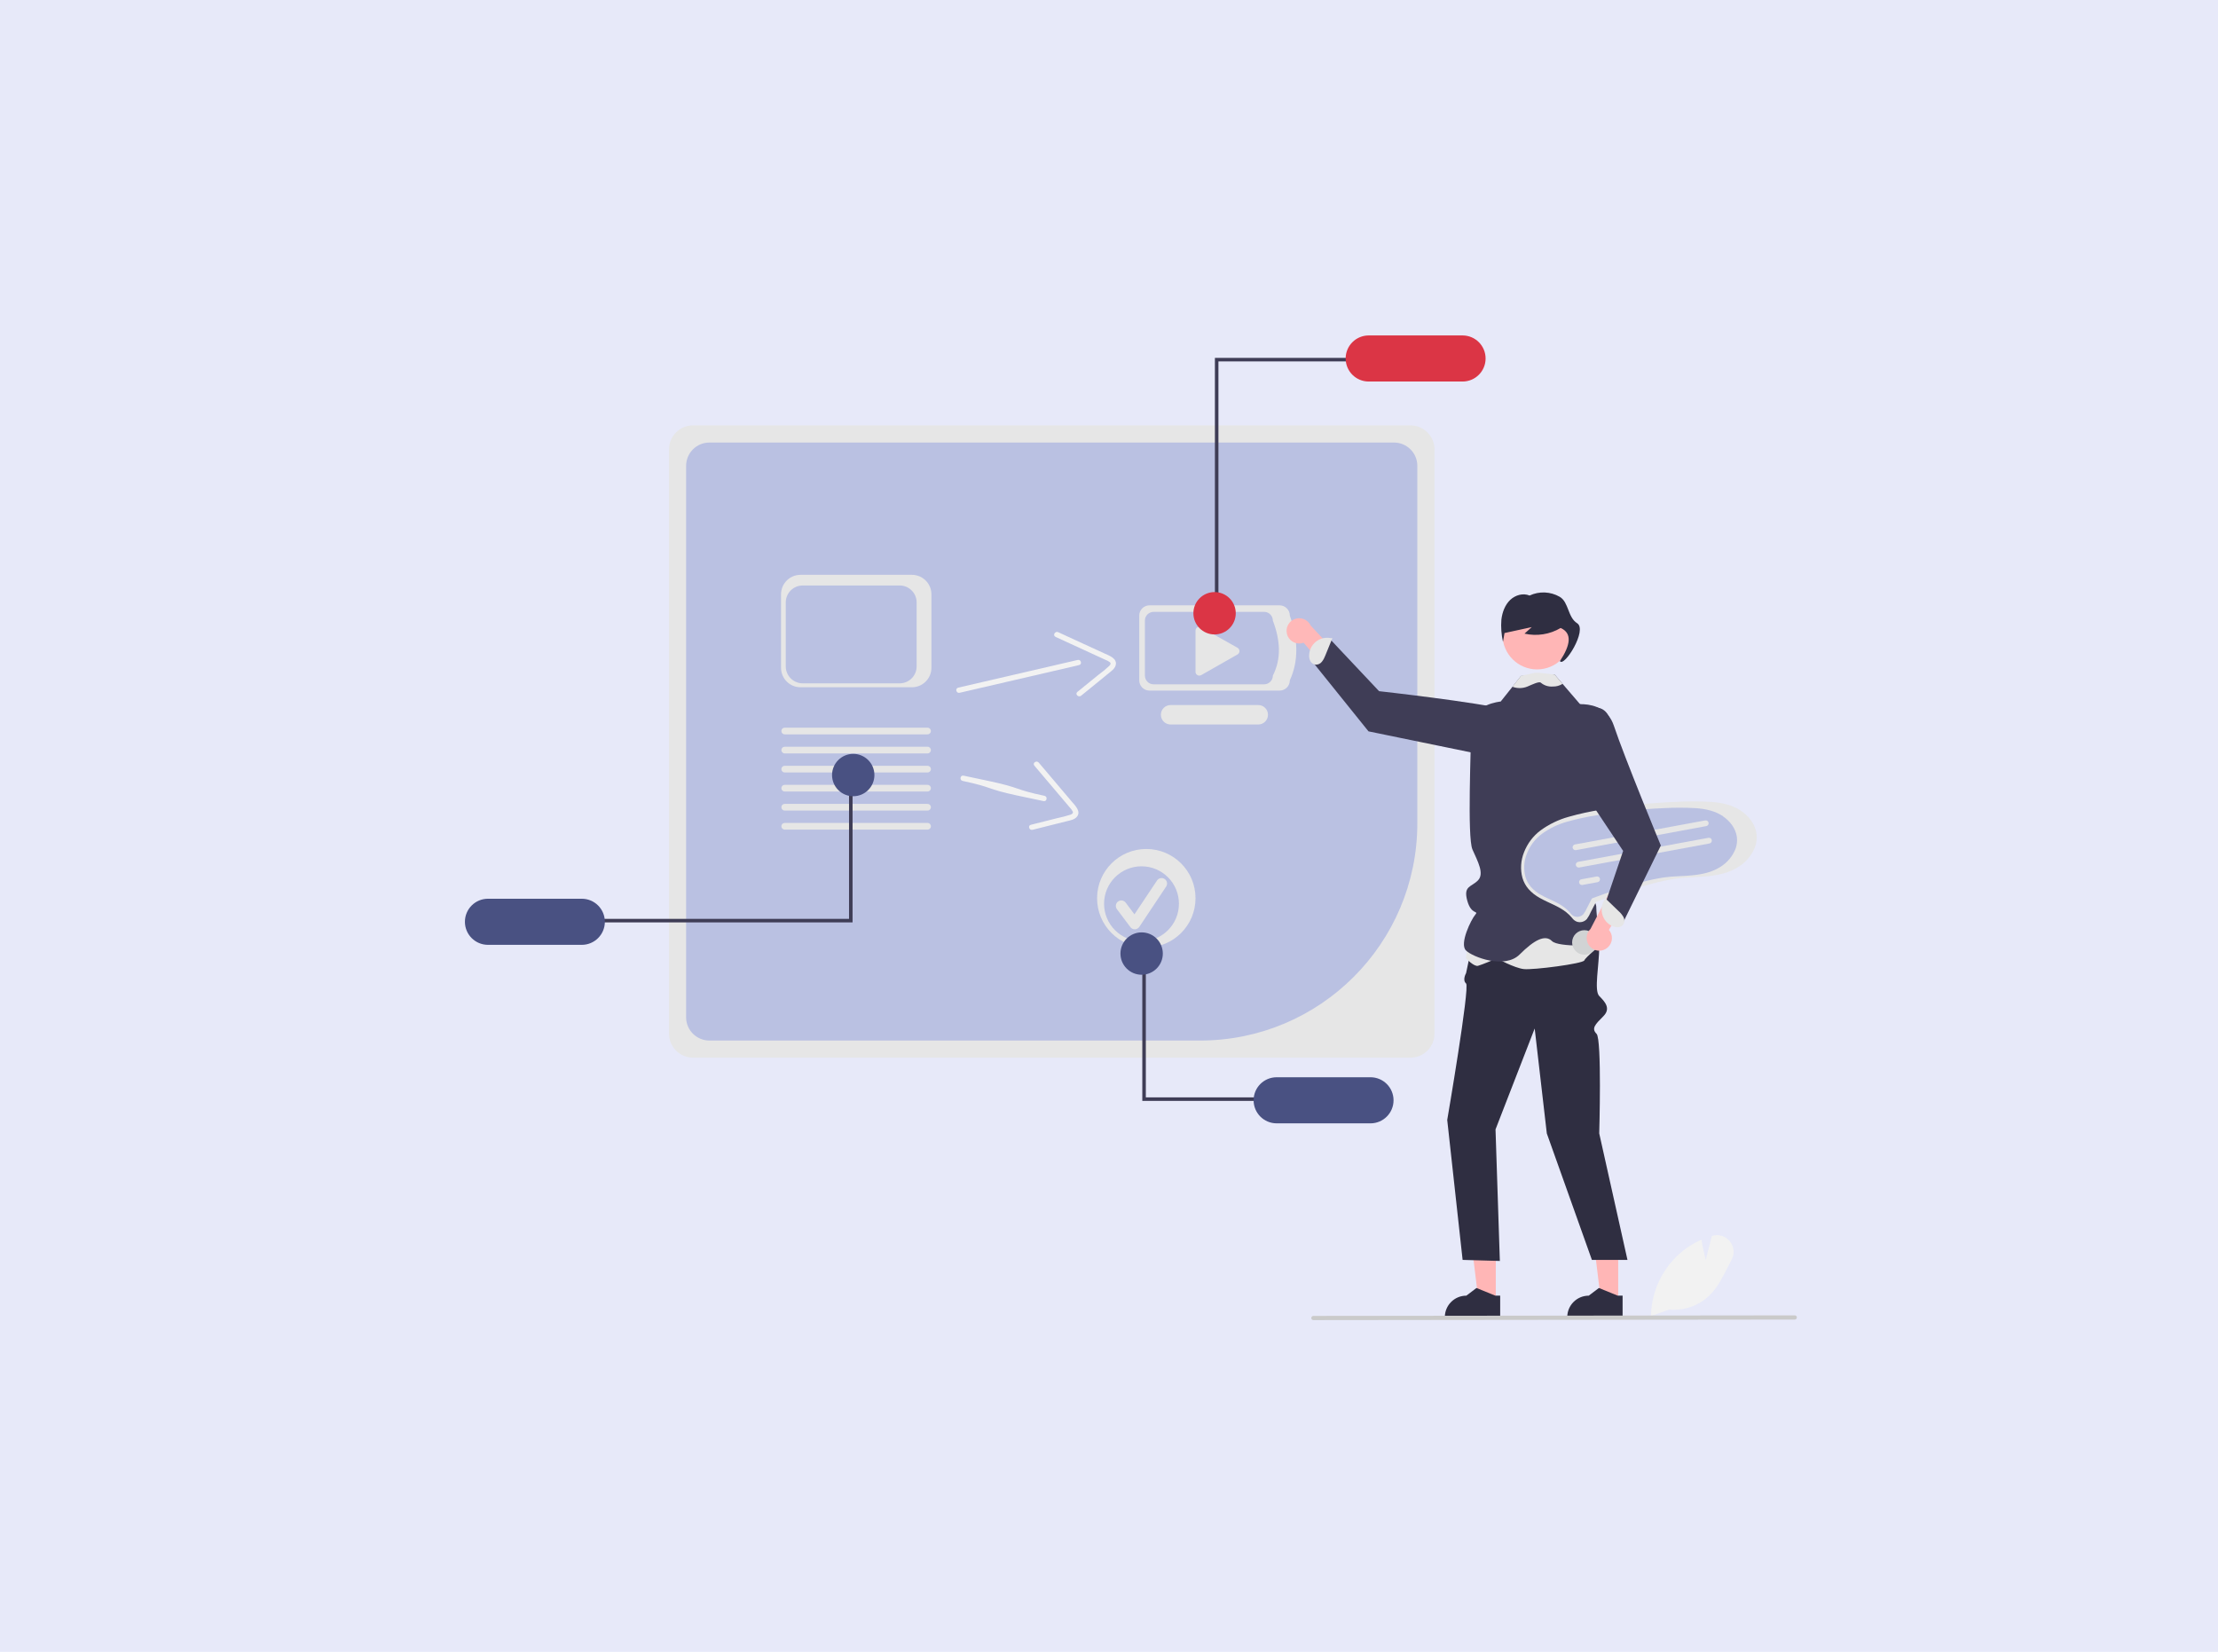 <?xml version="1.0" encoding="UTF-8"?>
<svg id="Layer_1" data-name="Layer 1" xmlns="http://www.w3.org/2000/svg" viewBox="0 0 333 248">
  <defs>
    <style>
      .cls-1 {
        fill: #f2f2f2;
      }

      .cls-1, .cls-2, .cls-3, .cls-4, .cls-5, .cls-6, .cls-7, .cls-8, .cls-9, .cls-10, .cls-11, .cls-12 {
        stroke-width: 0px;
      }

      .cls-2 {
        fill: #495182;
      }

      .cls-3 {
        fill: #2f2e41;
      }

      .cls-4 {
        fill: #3f3d56;
      }

      .cls-5 {
        fill: #d1d3d4;
      }

      .cls-6 {
        fill: #cacaca;
      }

      .cls-7 {
        fill: #db3545;
      }

      .cls-8 {
        fill: #bac1e2;
      }

      .cls-9 {
        fill: #ffb8b8;
      }

      .cls-10 {
        fill: #ffb6b6;
      }

      .cls-11 {
        fill: #e7e9f9;
      }

      .cls-12 {
        fill: #e6e6e6;
      }
    </style>
  </defs>
  <rect class="cls-11" width="333" height="248"/>
  <g>
    <path class="cls-12" d="M211.75,158.79h-107.69c-2,0-3.62-1.62-3.62-3.62v-87.69c0-2,1.62-3.62,3.62-3.62h107.69c2,0,3.62,1.62,3.62,3.62v87.69c0,2-1.62,3.62-3.62,3.62Z"/>
    <path class="cls-8" d="M106.5,66.44c-1.92,0-3.48,1.56-3.49,3.49v82.8c0,1.92,1.56,3.48,3.49,3.49h73.71c17.99-.02,32.56-14.6,32.58-32.58v-53.71c0-1.92-1.56-3.48-3.49-3.49h-102.81Z"/>
    <path class="cls-12" d="M192.11,103.68h-19.53c-.85,0-1.54-.69-1.54-1.54v-9.72c0-.85.69-1.54,1.54-1.54h19.53c.85,0,1.54.69,1.54,1.54,1.21,3.44,1.38,6.71,0,9.72,0,.85-.69,1.54-1.54,1.54Z"/>
    <path class="cls-8" d="M189.79,102.74h-16.59c-.72,0-1.3-.58-1.31-1.31v-8.26c0-.72.58-1.3,1.31-1.31h16.59c.72,0,1.3.58,1.31,1.31,1.12,2.94,1.3,5.72,0,8.26,0,.72-.58,1.3-1.31,1.31Z"/>
    <path class="cls-12" d="M188.9,108.77h-13.15c-.81,0-1.46-.65-1.46-1.46s.65-1.46,1.46-1.46h13.16c.81,0,1.46.66,1.46,1.46,0,.8-.65,1.46-1.46,1.46Z"/>
    <path class="cls-12" d="M180.06,94.1c-.32,0-.57.26-.57.57v6.19c0,.32.26.57.57.57.1,0,.2-.03.28-.07l5.46-3.11c.27-.16.37-.5.21-.78-.05-.09-.13-.16-.22-.22l-5.46-3.07c-.09-.05-.18-.07-.28-.07Z"/>
    <path class="cls-1" d="M259.71,186.36c-.62-.78-1.65-1.11-2.6-.83l-.1.03-.92,3.58c-.14-.53-.43-1.74-.62-2.92l-.02-.1-.09.04c-.96.42-1.86.97-2.68,1.62-2.95,2.36-4.71,5.91-4.81,9.69v.07s0,.04,0,.04l.12-.04,2.61-.93c2.34.21,4.64-.65,6.27-2.34,1.05-1.11,1.77-2.54,2.47-3.92.2-.4.41-.82.63-1.22.49-.89.39-1.98-.26-2.77Z"/>
    <path class="cls-9" d="M193.19,95.08c.2,1.02,1.19,1.69,2.21,1.5.11-.02.22-.05.32-.09l7.79,9.06.99-3.34-7.72-8.29c-.44-.95-1.57-1.37-2.52-.93-.8.37-1.24,1.23-1.06,2.09Z"/>
    <polygon class="cls-10" points="224.57 195.36 221.99 195.36 220.77 185.43 224.57 185.43 224.57 195.36"/>
    <path class="cls-3" d="M224.5,194.52l-2.75-1.12-.08-.03-1.52,1.15c-1.79,0-3.23,1.45-3.23,3.23v.11h8.31v-3.34h-.73Z"/>
    <polygon class="cls-10" points="242.95 195.36 240.37 195.36 239.15 185.43 242.95 185.43 242.95 195.36"/>
    <path class="cls-3" d="M242.88,194.52l-2.75-1.12-.08-.03-1.52,1.15c-1.79,0-3.23,1.45-3.23,3.23v.11h8.31v-3.34h-.73Z"/>
    <path class="cls-3" d="M236.87,136.02s3.23,3.36,3.23,6.12-.81,6.56,0,7.39,1.82,1.84.61,3.05-1.82,1.82-1.01,2.63.4,14.95.4,14.95l4.24,18.99h-5.34l-6.77-18.99-1.82-15.75-5.88,15.15.65,19.75-5.59-.16-2.31-21.01s3.43-19.98,2.83-20.49,0-1.55,0-1.55l1.62-7.65,15.15-2.42Z"/>
    <path class="cls-4" d="M230.54,112.18s1.1-4.33-3.96-5.57-19.53-2.84-19.53-2.84l-7.31-7.76-2.48,3.6,8.2,10.19,19.43,3.99,5.66-1.61Z"/>
    <path class="cls-12" d="M198.46,99.35c.23-.29.4-.62.53-.97l1.05-2.58h-.27c-1.48-.29-2.9.68-3.18,2.16-.02.1-.03.2-.04.31-.03.33.02.66.17.96.15.3.44.51.77.56.38.02.74-.14.97-.44Z"/>
    <path class="cls-12" d="M220.69,139.47l-.61,4.39s1.21,1.3,1.82,1.14,2.83-1.11,2.83-1.11c0,0,2.63,1.44,4.04,1.6s8.89-.81,9.09-1.3c.2-.49,2.55-2.4,2.55-2.4l-.93-5.57-18.78,3.25Z"/>
    <path class="cls-4" d="M240.37,124.11s-.51,4.24-.11,4.63c.4.39-.4,2.84-1.21,4.46s.61,1.82.61,3.03.61,5.66.61,5.66c0,0-6.26.4-7.27-.61s-2.63-.2-4.85,2.02-7.05.4-8.06-.61c-1.01-1.01.79-4.65,1.39-5.35s-.58.11-1.19-2.12.58-2.02,1.59-3.03c1.01-1.01,0-2.83-.81-4.65-.81-1.82-.2-15.35-.2-18.58s4.44-3.64,4.44-3.64l1.76-2.21,1.29-1.63,2.53-.1h.07s2.45-.1,2.45-.1l1.19,1.39,2.63,3.06,3.03.61c2.42.81,1.82,5.86,1.82,5.86l-1.71,11.92Z"/>
    <circle class="cls-10" cx="230.77" cy="95.31" r="5.19"/>
    <path class="cls-3" d="M236.79,93.57c-1.43-.88-1.25-3.17-2.62-3.97-1.39-.8-3.08-.87-4.53-.19-.97-.41-2.13-.08-2.91.66-.78.75-1.19,1.85-1.32,2.96-.09,1.12,0,2.24.24,3.33.08-.44.15-.88.23-1.32l4.09-.89c-.36.33-.72.65-1.09.98,1.85.42,3.8.12,5.43-.85,1.78.8,1.46,2.59-.11,4.97.61,1.01,4.2-4.7,2.57-5.69Z"/>
    <path class="cls-12" d="M234.6,102.66s-.02.02-.04.03c-.43.26-.92.39-1.42.38-.65.05-1.3-.15-1.8-.57-.26-.25-1.32.28-2.01.57-.72.3-1.54.31-2.27.03l1.29-1.63,2.13-.47h.53l2.39.27,1.19,1.39Z"/>
    <path class="cls-6" d="M269.46,198.11l-72.27.08c-.17,0-.32-.14-.32-.31,0-.17.14-.32.32-.32h0l72.27-.08c.17,0,.32.14.31.32,0,.17-.14.31-.31.31Z"/>
    <polygon class="cls-4" points="182.93 91.77 182.4 91.77 182.4 53.73 203.31 53.73 203.31 54.26 182.93 54.26 182.93 91.77"/>
    <path class="cls-7" d="M219.58,50.36h-14.09c-1.91,0-3.46,1.55-3.46,3.46s1.55,3.46,3.46,3.46h14.09c1.91,0,3.46-1.55,3.46-3.46s-1.55-3.46-3.46-3.46Z"/>
    <circle class="cls-7" cx="182.35" cy="92.07" r="3.18"/>
    <path class="cls-1" d="M144.07,104.01l13.94-3.23,4-.93c.5-.12.29-.89-.21-.77l-13.94,3.23-4,.93c-.5.12-.29.89.21.77h0Z"/>
    <path class="cls-1" d="M158.46,95.61l7.46,3.43c.25.09.49.22.71.38.21.2.06.4-.11.57-.5.47-1.03.91-1.59,1.31l-3.18,2.58c-.4.32.16.89.56.57l2.77-2.25,1.38-1.13c.39-.32.87-.64,1.03-1.15.33-1.07-.98-1.49-1.7-1.83l-3.25-1.49-3.67-1.69c-.46-.21-.87.47-.41.69h0Z"/>
    <path class="cls-12" d="M261.42,121.74c-1.33-.9-2.94-1.24-4.52-1.35-1.79-.1-3.59-.1-5.39,0-1.86.07-3.72.21-5.58.4-1.85.2-3.7.45-5.54.77-1.65.26-3.27.61-4.88,1.07-1.52.42-2.94,1.11-4.22,2.04-1.12.84-1.97,1.97-2.48,3.28-.49,1.22-.58,2.57-.24,3.84.18.62.49,1.19.91,1.68.48.54,1.05.99,1.69,1.34,1.32.75,2.81,1.21,4.01,2.17.31.25.6.54.86.85.17.24.41.43.69.54.53.19,1.13.03,1.51-.39.24-.33.44-.68.59-1.05l.63-1.21c.04-.11.09-.21.16-.3.05-.06-.04,0-.02-.01,0,0,.03,0,.04-.01.05-.03.11-.05.16-.06.58-.22,1.17-.44,1.75-.64,2.17-.77,4.36-1.48,6.59-2.06,1.15-.31,2.31-.55,3.48-.73,1.52-.22,3.06-.19,4.59-.34,1.64-.16,3.34-.49,4.75-1.4,1.17-.71,2.06-1.78,2.55-3.06.21-.61.29-1.25.21-1.89-.18-1.45-1.13-2.67-2.31-3.47Z"/>
    <path class="cls-8" d="M258.7,122.55c-1.2-.81-2.66-1.12-4.09-1.22-1.62-.09-3.25-.09-4.87,0-1.68.07-3.36.19-5.04.37-1.67.18-3.34.41-5,.7-1.49.23-2.96.55-4.41.96-1.37.38-2.66,1-3.81,1.84-1.01.76-1.78,1.78-2.24,2.96-.45,1.1-.52,2.32-.22,3.47.16.56.44,1.08.82,1.52.44.49.95.9,1.53,1.21,1.19.68,2.54,1.09,3.62,1.96.28.23.54.49.77.77.16.22.37.39.62.49.48.17,1.02.03,1.36-.35.22-.3.4-.62.54-.95l.57-1.1c.04-.1.09-.19.14-.27.04-.05-.03,0-.02-.01,0,0,.02,0,.03-.01.05-.02.1-.04.15-.06.53-.2,1.05-.39,1.58-.58,1.96-.7,3.94-1.34,5.95-1.86,1.04-.28,2.09-.5,3.15-.66,1.37-.2,2.77-.17,4.15-.31,1.49-.14,3.02-.44,4.29-1.26,1.05-.64,1.86-1.61,2.31-2.76.19-.55.26-1.13.19-1.71-.17-1.31-1.02-2.41-2.09-3.13Z"/>
    <path class="cls-12" d="M256.19,124.02l-19.57,3.61c-.23.05-.46-.11-.51-.34-.05-.23.11-.46.34-.51,0,0,0,0,0,0h0s19.57-3.61,19.57-3.61c.24-.04.46.11.5.35.04.24-.11.46-.35.5h0Z"/>
    <path class="cls-12" d="M256.67,126.63l-19.57,3.61c-.23.04-.46-.11-.51-.34s.11-.46.34-.51c0,0,0,0,0,0h0s19.57-3.61,19.57-3.61c.24-.04.46.11.5.35.04.24-.11.46-.35.5h0Z"/>
    <path class="cls-12" d="M239.86,132.44l-2.28.42c-.24.04-.46-.11-.5-.35-.04-.23.11-.46.35-.5l2.28-.42c.24-.04.46.11.5.35.04.23-.11.46-.35.5Z"/>
    <circle class="cls-5" cx="237.87" cy="141.49" r="1.84"/>
    <path class="cls-12" d="M136.91,103.18h-16.72c-1.62,0-2.93-1.31-2.93-2.93v-11.02c0-1.62,1.31-2.93,2.93-2.93h16.72c1.62,0,2.93,1.31,2.93,2.93v11.02c0,1.62-1.31,2.93-2.93,2.93Z"/>
    <path class="cls-8" d="M135.07,102.59h-14.55c-1.41,0-2.55-1.14-2.55-2.55v-9.59c0-1.41,1.14-2.55,2.55-2.55h14.55c1.41,0,2.55,1.14,2.55,2.55v9.59c0,1.41-1.14,2.55-2.55,2.55Z"/>
    <path class="cls-12" d="M139.26,113.11h-21.45c-.28,0-.5-.23-.5-.5,0-.28.22-.5.5-.5h21.45c.28,0,.5.23.5.5,0,.28-.22.5-.5.5Z"/>
    <path class="cls-12" d="M139.26,110.25h-21.45c-.28,0-.5-.23-.5-.5,0-.28.22-.5.5-.5h21.45c.28,0,.5.23.5.5,0,.28-.22.5-.5.5Z"/>
    <path class="cls-12" d="M139.26,115.97h-21.45c-.28,0-.5-.22-.5-.5s.22-.5.5-.5h21.45c.28,0,.5.22.5.5s-.22.5-.5.5Z"/>
    <path class="cls-12" d="M139.26,118.83h-21.45c-.28,0-.5-.22-.5-.5s.22-.5.5-.5h21.45c.28,0,.5.22.5.5s-.22.5-.5.5Z"/>
    <path class="cls-12" d="M139.26,121.69h-21.45c-.28,0-.5-.22-.5-.5s.22-.5.5-.5h21.45c.28,0,.5.22.5.5s-.22.5-.5.5Z"/>
    <path class="cls-12" d="M139.26,124.55h-21.45c-.28,0-.5-.23-.5-.5,0-.28.22-.5.5-.5h21.45c.28,0,.5.23.5.5,0,.28-.22.5-.5.5Z"/>
    <polygon class="cls-4" points="127.47 117.99 128 117.99 128 138.48 89.53 138.48 89.53 137.95 127.47 137.95 127.47 117.99"/>
    <path class="cls-2" d="M73.26,141.85h14.09c1.91,0,3.46-1.55,3.46-3.46s-1.55-3.46-3.46-3.46h-14.09c-1.91,0-3.46,1.55-3.46,3.46s1.55,3.46,3.46,3.46h0Z"/>
    <circle class="cls-2" cx="128.1" cy="116.36" r="3.18"/>
    <path class="cls-1" d="M144.52,117.24c4.66.99,3.48,1.18,8.14,2.18l4.02.85c.5.11.64-.68.14-.79-4.66-.99-3.48-1.18-8.14-2.18l-4.02-.85c-.5-.11-.64.68-.14.79h0Z"/>
    <path class="cls-1" d="M155.27,114.92l5.31,6.27c.19.19.35.41.48.65.1.27-.12.38-.34.47-.65.21-1.32.38-1.99.52l-3.97,1c-.5.13-.23.88.27.75l3.46-.87,1.73-.43c.49-.12,1.06-.22,1.42-.61.75-.83-.25-1.76-.77-2.37l-2.31-2.73-2.61-3.08c-.33-.39-.99.06-.66.45h0Z"/>
    <circle class="cls-12" cx="172.1" cy="134.85" r="7.39"/>
    <circle class="cls-8" cx="171.38" cy="135.68" r="5.62"/>
    <path class="cls-12" d="M170.37,139.52c-.26,0-.5-.12-.66-.33l-2.02-2.69c-.27-.36-.2-.88.16-1.15.36-.27.88-.2,1.15.16h0s1.32,1.76,1.32,1.76l3.39-5.08c.25-.38.76-.48,1.14-.23s.48.76.23,1.14h0l-4.03,6.05c-.15.22-.39.36-.66.37,0,0-.02,0-.02,0Z"/>
    <path class="cls-9" d="M241.08,142.46c.9-.53,1.2-1.69.67-2.58-.06-.1-.12-.19-.19-.27l5.93-10.37-3.48.19-5.23,10.05c-.75.73-.76,1.93-.03,2.68.61.63,1.58.75,2.33.3h0Z"/>
    <path class="cls-4" d="M234.4,106.13s6.28-2.02,7.9,2.83c1.62,4.85,7.05,17.98,7.05,17.98l-5.84,11.92-2.63-2.83,2.81-8.28-8.08-12.12-1.21-9.49Z"/>
    <path class="cls-12" d="M243.71,137.63c-.19-.32-.43-.61-.71-.85l-2-1.93-.11.25c-.81,1.27-.43,2.95.84,3.76.09.06.18.11.27.15.29.15.63.22.96.2.33-.03.64-.22.81-.51.16-.34.14-.74-.05-1.07Z"/>
    <polygon class="cls-4" points="172.03 144.79 171.5 144.79 171.5 165.28 189.49 165.28 189.49 164.75 172.03 164.75 172.03 144.79"/>
    <path class="cls-2" d="M209.22,165.19c0-1.91-1.55-3.46-3.46-3.46h-14.09c-1.91,0-3.46,1.55-3.46,3.46s1.55,3.46,3.46,3.46h14.09c1.91,0,3.46-1.55,3.46-3.46Z"/>
    <circle class="cls-2" cx="171.4" cy="143.16" r="3.18"/>
  </g>
</svg>